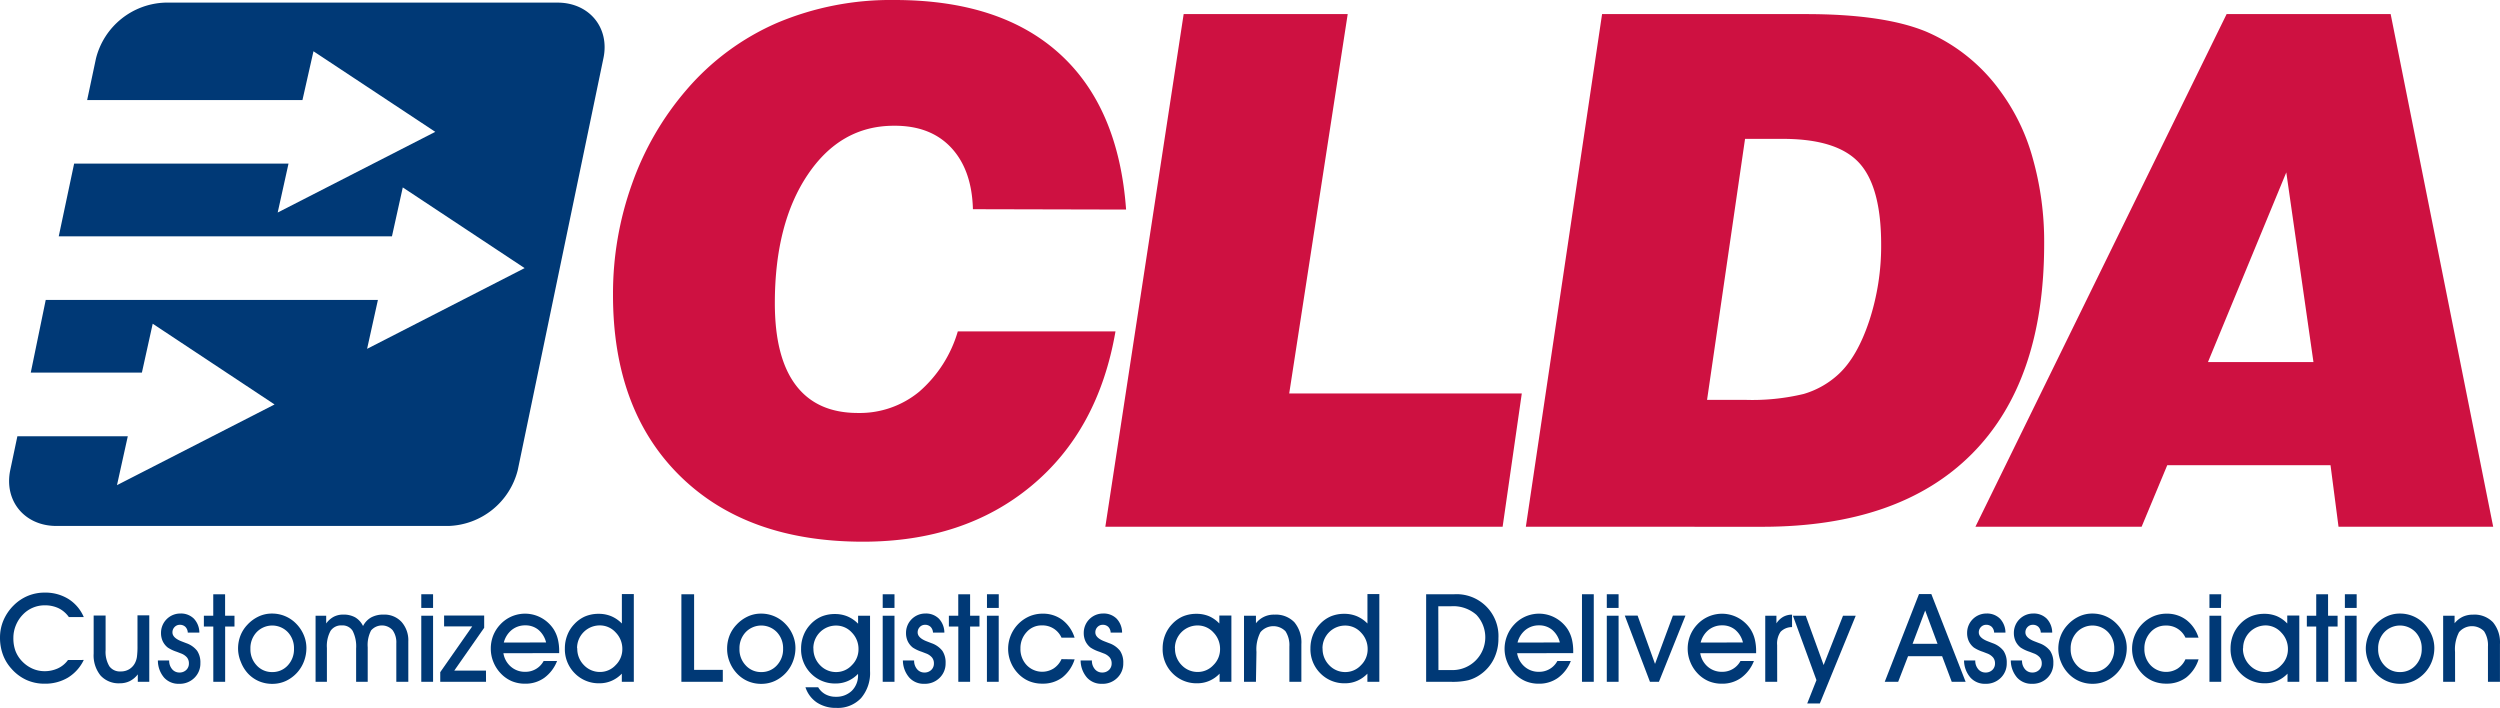<svg xmlns="http://www.w3.org/2000/svg" viewBox="0 0 487.68 138.08"><defs><style>.clda-1{fill:#ce1141;}.clda-2{fill:#003976;}</style></defs><path class="clda-1" d="M186.84,64.65H217.6q-3.33,19.29-16.43,30.15t-32.8,10.87q-22.75,0-35.79-12.9t-13-35.38a63.38,63.38,0,0,1,3.7-21.49,57.28,57.28,0,0,1,10.63-18.37A48.94,48.94,0,0,1,151.62,4.45,57,57,0,0,1,174.48,0q20.64,0,32.19,10.46t13,30.42l-29.88-.07q-.2-7.67-4.24-12t-11.17-4.28q-10.39,0-16.81,9.54t-6.42,25.09q0,10.59,4.11,16t12.12,5.4a18.23,18.23,0,0,0,11.92-4.14A24.74,24.74,0,0,0,186.84,64.65Z"></path><path class="clda-1" d="M215.62,102.75l15.28-100h32l-11.41,74h45.37l-3.74,26Z"></path><path class="clda-1" d="M297.65,102.75l14.87-100h39.79q15.08,0,23.36,3.39a34.66,34.66,0,0,1,14.47,11.55,39.78,39.78,0,0,1,6.38,13.14,59.82,59.82,0,0,1,2.24,16.74q0,26.83-14.13,41t-40.82,14.19ZM333,78h7.4a43,43,0,0,0,11.45-1.15,17.08,17.08,0,0,0,6.89-3.94q3.6-3.39,5.91-10.36a46.87,46.87,0,0,0,2.31-14.84q0-11.34-4.35-16t-15-4.62h-7.2Z"></path><path class="clda-1" d="M385.35,102.75l49-100h32l20,100H456.18l-1.56-12H422.77l-5,12Zm45.36-32.12h20.58l-5.3-37Z"></path><path class="clda-2" d="M108.75.51H32.26a14.41,14.41,0,0,0-13.54,10.9L17,19.52H59L61.15,10,84.91,25.72,54.17,41.46l2.11-9.54H14.46l-3,14.18h65l2.11-9.54,23.77,15.74L71.61,68.05l2.11-9.54H8.92L6,72.69H27.68l2.11-9.54L53.56,78.9,22.82,94.64l2.11-9.54H3.39L2,91.7c-1.25,6,2.8,10.9,9,10.9H87.51A14.41,14.41,0,0,0,101,91.7l16.7-80.29C119,5.42,114.95.51,108.75.51Z"></path><path class="clda-2" d="M16.34,128.74a8.15,8.15,0,0,1-3.08,3.44,8.65,8.65,0,0,1-4.56,1.19,8.46,8.46,0,0,1-3.56-.74,8.69,8.69,0,0,1-2.92-2.2,8.31,8.31,0,0,1-1.66-2.75A9.52,9.52,0,0,1,0,124.37,8.57,8.57,0,0,1,.68,121a9.18,9.18,0,0,1,2-2.92,8.64,8.64,0,0,1,2.77-1.85,8.52,8.52,0,0,1,3.27-.63,8.54,8.54,0,0,1,4.62,1.24,7.75,7.75,0,0,1,3,3.53H13.43a5.3,5.3,0,0,0-2-1.72,6.2,6.2,0,0,0-2.71-.57,5.9,5.9,0,0,0-2.3.46,5.83,5.83,0,0,0-1.94,1.33,6.55,6.55,0,0,0-1.38,2.1,6.38,6.38,0,0,0-.49,2.44A7.17,7.17,0,0,0,3,126.93,6,6,0,0,0,4.31,129a6.36,6.36,0,0,0,2,1.42,5.81,5.81,0,0,0,2.35.51,6.16,6.16,0,0,0,2.65-.56,5,5,0,0,0,1.95-1.62Z"></path><path class="clda-2" d="M29.12,133H26.88v-1.45a4.61,4.61,0,0,1-1.56,1.31,4.31,4.31,0,0,1-1.93.43,4.77,4.77,0,0,1-3.78-1.52,6.22,6.22,0,0,1-1.34-4.26v-7.44H20.6v6.77a5.43,5.43,0,0,0,.74,3.14,2.54,2.54,0,0,0,2.22,1,3.11,3.11,0,0,0,1.64-.43,3.06,3.06,0,0,0,1.14-1.23,3.89,3.89,0,0,0,.37-1.17,15.33,15.33,0,0,0,.11-2.2v-5.92h2.3Z"></path><path class="clda-2" d="M30.8,128.84H33a2.51,2.51,0,0,0,.57,1.69,1.81,1.81,0,0,0,1.43.66,1.85,1.85,0,0,0,1.33-.5,1.69,1.69,0,0,0,.52-1.28,1.81,1.81,0,0,0-.37-1.15,2.8,2.8,0,0,0-1.19-.8l-.8-.31a7.37,7.37,0,0,1-1.75-.82,3.52,3.52,0,0,1-1-1.25,3.75,3.75,0,0,1-.33-1.62,3.76,3.76,0,0,1,3.78-3.78,3.57,3.57,0,0,1,2.63,1,4,4,0,0,1,1.07,2.72H36.63a1.69,1.69,0,0,0-.47-1.12,1.52,1.52,0,0,0-1.1-.4,1.39,1.39,0,0,0-1,.43,1.46,1.46,0,0,0-.42,1.06q0,1.08,1.88,1.78l.83.32a4.59,4.59,0,0,1,2.11,1.49,4.08,4.08,0,0,1,.63,2.39,3.89,3.89,0,0,1-1.18,2.89,4.05,4.05,0,0,1-3,1.15,3.75,3.75,0,0,1-2.9-1.21A5.14,5.14,0,0,1,30.8,128.84Z"></path><path class="clda-2" d="M41.61,133V122.22H39.77v-2.11h1.83v-4.18h2.31v4.18h1.83v2.11H43.92V133Z"></path><path class="clda-2" d="M46.44,126.58A7,7,0,0,1,46.9,124a6.52,6.52,0,0,1,1.37-2.14,7,7,0,0,1,2.2-1.61,6,6,0,0,1,2.54-.56,6.52,6.52,0,0,1,4.79,2,7,7,0,0,1,1.46,2.2,6.47,6.47,0,0,1,.51,2.52A7.25,7.25,0,0,1,59.3,129a6.89,6.89,0,0,1-3.55,3.84,6.22,6.22,0,0,1-2.61.56,6.58,6.58,0,0,1-2.62-.51,6.39,6.39,0,0,1-2.15-1.51A7,7,0,0,1,47,129.16,6.8,6.8,0,0,1,46.44,126.58Zm2.41,0a4.51,4.51,0,0,0,1.23,3.23,4,4,0,0,0,3.06,1.29,4,4,0,0,0,3-1.3,4.58,4.58,0,0,0,1.21-3.25,4.53,4.53,0,0,0-1.21-3.24,4.22,4.22,0,0,0-6.07,0A4.54,4.54,0,0,0,48.85,126.55Z"></path><path class="clda-2" d="M69.47,126.51a6.7,6.7,0,0,0-.67-3.43A2.31,2.31,0,0,0,66.69,122a2.47,2.47,0,0,0-2.21,1.07,6.12,6.12,0,0,0-.71,3.33V133H61.56V120.11h2.07v1.51a4.37,4.37,0,0,1,1.46-1.3,3.93,3.93,0,0,1,1.86-.43,4.63,4.63,0,0,1,2.34.54,4,4,0,0,1,1.53,1.69,4,4,0,0,1,1.59-1.68,4.89,4.89,0,0,1,2.41-.55,4.55,4.55,0,0,1,3.51,1.43,5.4,5.4,0,0,1,1.32,3.81V133H77.31V125.5a4.06,4.06,0,0,0-.73-2.58,2.8,2.8,0,0,0-4.19.06,6.11,6.11,0,0,0-.66,3.29V133H69.47Z"></path><path class="clda-2" d="M84.48,118.59h-2.3v-2.67h2.3ZM82.18,133V120.11h2.3V133Z"></path><path class="clda-2" d="M94.81,133H85.88v-1.88l6.24-8.93H86.63v-2.11h7.82v2.38l-5.83,8.35h6.18Z"></path><path class="clda-2" d="M98.2,127.42a4.36,4.36,0,0,0,1.46,2.63,4.12,4.12,0,0,0,2.78,1,4,4,0,0,0,3.61-2.11h2.62a7.39,7.39,0,0,1-2.5,3.29,6.27,6.27,0,0,1-3.73,1.14,6.65,6.65,0,0,1-2.62-.5,6.48,6.48,0,0,1-2.15-1.52,7,7,0,0,1-1.42-2.21,6.81,6.81,0,0,1-.51-2.58A6.94,6.94,0,0,1,96.2,124a6.82,6.82,0,0,1,1.37-2.16,6.59,6.59,0,0,1,8-1.33,6.75,6.75,0,0,1,2.41,2.21,6.61,6.61,0,0,1,.83,1.93,9.66,9.66,0,0,1,.27,2.4v.36Zm8.33-2.09a4.68,4.68,0,0,0-1.5-2.47,3.92,3.92,0,0,0-2.56-.87,4.11,4.11,0,0,0-2.65.9,4.6,4.6,0,0,0-1.54,2.45Z"></path><path class="clda-2" d="M121.3,133v-1.59a6.17,6.17,0,0,1-2,1.4,5.82,5.82,0,0,1-2.34.48,6.53,6.53,0,0,1-4.84-1.95,6.63,6.63,0,0,1-1.93-4.87,7,7,0,0,1,.48-2.58,6.5,6.5,0,0,1,1.37-2.15,6.35,6.35,0,0,1,2.13-1.51,6.75,6.75,0,0,1,2.64-.49,6.27,6.27,0,0,1,2.44.47,6.37,6.37,0,0,1,2.06,1.42v-5.75h2.33V133Zm-8.69-6.54a4.51,4.51,0,0,0,1.3,3.29,4.27,4.27,0,0,0,3.18,1.33,4.12,4.12,0,0,0,3-1.33,4.31,4.31,0,0,0,1.31-3.12,4.55,4.55,0,0,0-1.3-3.26A4.13,4.13,0,0,0,117,122a4.42,4.42,0,0,0-4.43,4.45Z"></path><path class="clda-2" d="M141,133h-8.08V115.92h2.48v14.75H141Z"></path><path class="clda-2" d="M141.84,126.58a7.07,7.07,0,0,1,.46-2.57,6.53,6.53,0,0,1,1.37-2.14,7,7,0,0,1,2.2-1.61,6,6,0,0,1,2.54-.56,6.51,6.51,0,0,1,4.79,2,7,7,0,0,1,1.46,2.2,6.47,6.47,0,0,1,.51,2.52,7.25,7.25,0,0,1-.48,2.58,6.89,6.89,0,0,1-3.55,3.84,6.22,6.22,0,0,1-2.61.56,6.58,6.58,0,0,1-2.62-.51,6.4,6.4,0,0,1-2.15-1.51,7,7,0,0,1-1.41-2.21A6.8,6.8,0,0,1,141.84,126.58Zm2.41,0a4.51,4.51,0,0,0,1.23,3.23,4,4,0,0,0,3.06,1.29,4,4,0,0,0,3-1.3,4.57,4.57,0,0,0,1.22-3.25,4.53,4.53,0,0,0-1.22-3.24,4.22,4.22,0,0,0-6.07,0A4.54,4.54,0,0,0,144.25,126.55Z"></path><path class="clda-2" d="M157.12,134.06h2.48a3.66,3.66,0,0,0,1.42,1.38,4.11,4.11,0,0,0,2,.48,4.31,4.31,0,0,0,3.16-1.18,4.2,4.2,0,0,0,1.2-3.13v-.16a6.16,6.16,0,0,1-2,1.4,5.82,5.82,0,0,1-2.34.48,6.53,6.53,0,0,1-4.84-1.95,6.63,6.63,0,0,1-1.93-4.87,7,7,0,0,1,.48-2.58,6.51,6.51,0,0,1,1.37-2.15,6.36,6.36,0,0,1,2.13-1.51,6.75,6.75,0,0,1,2.64-.49,6.27,6.27,0,0,1,2.44.47,6.37,6.37,0,0,1,2.06,1.42v-1.56h2.33v10.79a7.52,7.52,0,0,1-1.75,5.28,6.21,6.21,0,0,1-4.82,1.91,6.68,6.68,0,0,1-3.8-1.05A5.73,5.73,0,0,1,157.12,134.06Zm1.56-7.58a4.52,4.52,0,0,0,1.3,3.29,4.27,4.27,0,0,0,3.18,1.33,4.12,4.12,0,0,0,3-1.33,4.31,4.31,0,0,0,1.31-3.12,4.55,4.55,0,0,0-1.3-3.26,4.12,4.12,0,0,0-3.08-1.36,4.42,4.42,0,0,0-4.43,4.45Z"></path><path class="clda-2" d="M174.49,118.59h-2.3v-2.67h2.3ZM172.19,133V120.11h2.3V133Z"></path><path class="clda-2" d="M176.13,128.84h2.19a2.5,2.5,0,0,0,.57,1.69,1.81,1.81,0,0,0,1.43.66,1.85,1.85,0,0,0,1.34-.5,1.69,1.69,0,0,0,.52-1.28,1.81,1.81,0,0,0-.37-1.15,2.79,2.79,0,0,0-1.19-.8l-.8-.31a7.4,7.4,0,0,1-1.75-.82,3.52,3.52,0,0,1-1-1.25,3.75,3.75,0,0,1-.33-1.62,3.76,3.76,0,0,1,3.78-3.78,3.57,3.57,0,0,1,2.63,1,4,4,0,0,1,1.07,2.72H182a1.69,1.69,0,0,0-.47-1.12,1.52,1.52,0,0,0-1.1-.4,1.39,1.39,0,0,0-1,.43,1.46,1.46,0,0,0-.42,1.06q0,1.08,1.88,1.78l.83.32a4.59,4.59,0,0,1,2.11,1.49,4.08,4.08,0,0,1,.63,2.39,3.88,3.88,0,0,1-1.18,2.89,4.05,4.05,0,0,1-3,1.15,3.75,3.75,0,0,1-2.9-1.21A5.14,5.14,0,0,1,176.13,128.84Z"></path><path class="clda-2" d="M186.94,133V122.22H185.1v-2.11h1.83v-4.18h2.31v4.18h1.83v2.11h-1.83V133Z"></path><path class="clda-2" d="M194.83,118.59h-2.3v-2.67h2.3ZM192.52,133V120.11h2.3V133Z"></path><path class="clda-2" d="M209.63,128.62a7.27,7.27,0,0,1-2.41,3.54,6.28,6.28,0,0,1-3.89,1.2,6.64,6.64,0,0,1-2.62-.5,6.36,6.36,0,0,1-2.13-1.5,7,7,0,0,1-1.42-2.21,6.92,6.92,0,0,1,3.57-8.89,6.51,6.51,0,0,1,2.67-.55,6.25,6.25,0,0,1,3.85,1.23,6.91,6.91,0,0,1,2.37,3.45h-2.55A4.05,4.05,0,0,0,203.2,122a3.85,3.85,0,0,0-2.93,1.3,4.57,4.57,0,0,0-1.21,3.22,4.52,4.52,0,0,0,1.22,3.23,4.19,4.19,0,0,0,5.25.65,4.27,4.27,0,0,0,1.54-1.82Z"></path><path class="clda-2" d="M210.8,128.84H213a2.51,2.51,0,0,0,.57,1.69,1.81,1.81,0,0,0,1.43.66,1.85,1.85,0,0,0,1.33-.5,1.69,1.69,0,0,0,.52-1.28,1.81,1.81,0,0,0-.37-1.15,2.78,2.78,0,0,0-1.19-.8l-.8-.31a7.39,7.39,0,0,1-1.75-.82,3.52,3.52,0,0,1-1-1.25,3.77,3.77,0,0,1-.33-1.62,3.76,3.76,0,0,1,3.78-3.78,3.57,3.57,0,0,1,2.63,1,4,4,0,0,1,1.07,2.72h-2.23a1.69,1.69,0,0,0-.47-1.12,1.51,1.51,0,0,0-1.1-.4,1.39,1.39,0,0,0-1,.43,1.46,1.46,0,0,0-.42,1.06q0,1.08,1.88,1.78l.83.32a4.59,4.59,0,0,1,2.11,1.49,4.08,4.08,0,0,1,.63,2.39,3.88,3.88,0,0,1-1.18,2.89,4,4,0,0,1-3,1.15,3.75,3.75,0,0,1-2.9-1.21A5.14,5.14,0,0,1,210.8,128.84Z"></path><path class="clda-2" d="M237.91,133v-1.59a6.18,6.18,0,0,1-2,1.4,5.83,5.83,0,0,1-2.34.48,6.53,6.53,0,0,1-4.84-1.95,6.63,6.63,0,0,1-1.93-4.87,7,7,0,0,1,.48-2.58,6.52,6.52,0,0,1,1.37-2.15,6.36,6.36,0,0,1,2.13-1.51,6.76,6.76,0,0,1,2.64-.49,6.25,6.25,0,0,1,2.44.47,6.17,6.17,0,0,1,2,1.42v-1.56h2.35V133Zm-8.7-6.54a4.52,4.52,0,0,0,1.3,3.29,4.27,4.27,0,0,0,3.18,1.33,4.12,4.12,0,0,0,3-1.33,4.3,4.3,0,0,0,1.31-3.12,4.54,4.54,0,0,0-1.3-3.26,4.12,4.12,0,0,0-3.08-1.36,4.42,4.42,0,0,0-4.43,4.45Z"></path><path class="clda-2" d="M245,133h-2.33V120.11H245v1.47a4.39,4.39,0,0,1,3.61-1.68,5,5,0,0,1,3.89,1.49,6.13,6.13,0,0,1,1.36,4.27V133h-2.34v-6.86a5,5,0,0,0-.76-3,3.3,3.3,0,0,0-4.88.18,7.21,7.21,0,0,0-.78,3.86Z"></path><path class="clda-2" d="M266.74,133v-1.59a6.17,6.17,0,0,1-2,1.4,5.82,5.82,0,0,1-2.34.48,6.53,6.53,0,0,1-4.84-1.95,6.63,6.63,0,0,1-1.93-4.87,7,7,0,0,1,.48-2.58,6.55,6.55,0,0,1,1.37-2.15,6.36,6.36,0,0,1,2.13-1.51,6.75,6.75,0,0,1,2.64-.49,6.25,6.25,0,0,1,2.44.47,6.38,6.38,0,0,1,2.06,1.42v-5.75h2.32V133ZM258,126.48a4.51,4.51,0,0,0,1.3,3.29,4.27,4.27,0,0,0,3.18,1.33,4.12,4.12,0,0,0,3-1.33,4.3,4.3,0,0,0,1.31-3.12,4.55,4.55,0,0,0-1.3-3.26,4.12,4.12,0,0,0-3.08-1.36,4.42,4.42,0,0,0-4.43,4.45Z"></path><path class="clda-2" d="M283,133h-4.8V115.92h5.51a8.16,8.16,0,0,1,8.59,8.61,8.9,8.9,0,0,1-.89,4,8,8,0,0,1-2.56,3,7.54,7.54,0,0,1-2.41,1.16A13.43,13.43,0,0,1,283,133Zm-2.4-2.29h3A6.4,6.4,0,0,0,288,119.93a6.81,6.81,0,0,0-4.88-1.67h-2.55Z"></path><path class="clda-2" d="M295.95,127.42a4.37,4.37,0,0,0,1.46,2.63,4.13,4.13,0,0,0,2.78,1,4,4,0,0,0,3.61-2.11h2.62a7.38,7.38,0,0,1-2.5,3.29,6.27,6.27,0,0,1-3.73,1.14,6.65,6.65,0,0,1-2.62-.5,6.49,6.49,0,0,1-2.15-1.52,7,7,0,0,1-1.41-2.21,6.8,6.8,0,0,1-.51-2.58A6.93,6.93,0,0,1,294,124a6.84,6.84,0,0,1,1.37-2.16,6.59,6.59,0,0,1,8-1.33,6.75,6.75,0,0,1,2.42,2.21,6.62,6.62,0,0,1,.83,1.93,9.62,9.62,0,0,1,.27,2.4v.36Zm8.33-2.09a4.67,4.67,0,0,0-1.5-2.47,3.92,3.92,0,0,0-2.56-.87,4.12,4.12,0,0,0-2.65.9,4.6,4.6,0,0,0-1.54,2.45Z"></path><path class="clda-2" d="M308.6,133V115.92h2.3V133Z"></path><path class="clda-2" d="M315.74,118.59h-2.3v-2.67h2.3ZM313.44,133V120.11h2.3V133Z"></path><path class="clda-2" d="M323.61,133h-1.75l-4.91-12.92h2.5l3.4,9.43,3.49-9.43h2.45Z"></path><path class="clda-2" d="M331.67,127.42a4.38,4.38,0,0,0,1.46,2.63,4.13,4.13,0,0,0,2.78,1,4,4,0,0,0,3.61-2.11h2.62a7.36,7.36,0,0,1-2.5,3.29,6.27,6.27,0,0,1-3.73,1.14,6.65,6.65,0,0,1-2.62-.5,6.5,6.5,0,0,1-2.15-1.52,7,7,0,0,1-1.41-2.21,6.8,6.8,0,0,1-.51-2.58,6.93,6.93,0,0,1,.47-2.55,6.78,6.78,0,0,1,1.37-2.16,6.6,6.6,0,0,1,8-1.33,6.75,6.75,0,0,1,2.41,2.21,6.6,6.6,0,0,1,.83,1.93,9.62,9.62,0,0,1,.27,2.4v.36Zm8.33-2.09a4.67,4.67,0,0,0-1.5-2.47,3.91,3.91,0,0,0-2.56-.87,4.12,4.12,0,0,0-2.65.9,4.61,4.61,0,0,0-1.54,2.45Z"></path><path class="clda-2" d="M346.68,133h-2.33V120.11h2.18v1.49a3.88,3.88,0,0,1,1.32-1.27,3.55,3.55,0,0,1,1.73-.43v2.43a3.1,3.1,0,0,0-2.24.92,4,4,0,0,0-.67,2.59Z"></path><path class="clda-2" d="M349.75,120.11h2.5l3.49,9.62,3.78-9.62H362l-7,17.11h-2.46l1.8-4.55Z"></path><path class="clda-2" d="M372.21,128l-1.93,5h-2.62l6.68-17.11h2.41L383.44,133h-2.71l-1.88-5Zm5.75-2.41-2.41-6.5-2.46,6.5Z"></path><path class="clda-2" d="M383.13,128.84h2.19a2.51,2.51,0,0,0,.57,1.69,1.81,1.81,0,0,0,1.43.66,1.85,1.85,0,0,0,1.33-.5,1.69,1.69,0,0,0,.52-1.28,1.81,1.81,0,0,0-.37-1.15,2.8,2.8,0,0,0-1.19-.8l-.8-.31a7.37,7.37,0,0,1-1.75-.82,3.54,3.54,0,0,1-1-1.25,3.76,3.76,0,0,1-.33-1.62,3.76,3.76,0,0,1,3.78-3.78,3.58,3.58,0,0,1,2.63,1,4,4,0,0,1,1.07,2.72H389a1.68,1.68,0,0,0-.47-1.12,1.52,1.52,0,0,0-1.1-.4,1.39,1.39,0,0,0-1,.43,1.46,1.46,0,0,0-.42,1.06q0,1.08,1.88,1.78l.83.32a4.61,4.61,0,0,1,2.11,1.49,4.08,4.08,0,0,1,.63,2.39,3.89,3.89,0,0,1-1.18,2.89,4.06,4.06,0,0,1-3,1.15,3.75,3.75,0,0,1-2.9-1.21A5.15,5.15,0,0,1,383.13,128.84Z"></path><path class="clda-2" d="M392.25,128.84h2.19a2.5,2.5,0,0,0,.57,1.69,1.81,1.81,0,0,0,1.43.66,1.84,1.84,0,0,0,1.33-.5,1.69,1.69,0,0,0,.52-1.28,1.81,1.81,0,0,0-.37-1.15,2.8,2.8,0,0,0-1.19-.8l-.8-.31a7.39,7.39,0,0,1-1.75-.82,3.53,3.53,0,0,1-1-1.25,3.76,3.76,0,0,1-.33-1.62,3.76,3.76,0,0,1,3.78-3.78,3.57,3.57,0,0,1,2.63,1,4,4,0,0,1,1.07,2.72h-2.23a1.69,1.69,0,0,0-.47-1.12,1.52,1.52,0,0,0-1.11-.4,1.38,1.38,0,0,0-1,.43,1.47,1.47,0,0,0-.42,1.06q0,1.08,1.88,1.78l.83.32a4.59,4.59,0,0,1,2.11,1.49,4.08,4.08,0,0,1,.63,2.39,3.89,3.89,0,0,1-1.17,2.89,4.05,4.05,0,0,1-3,1.15,3.75,3.75,0,0,1-2.9-1.21A5.14,5.14,0,0,1,392.25,128.84Z"></path><path class="clda-2" d="M401.52,126.58A7,7,0,0,1,402,124a6.54,6.54,0,0,1,1.37-2.14,7,7,0,0,1,2.2-1.61,6,6,0,0,1,2.54-.56,6.51,6.51,0,0,1,4.79,2,7,7,0,0,1,1.46,2.2,6.47,6.47,0,0,1,.51,2.52,7.27,7.27,0,0,1-.47,2.58,6.91,6.91,0,0,1-3.55,3.84,6.22,6.22,0,0,1-2.61.56,6.58,6.58,0,0,1-2.62-.51,6.4,6.4,0,0,1-2.15-1.51,7,7,0,0,1-1.42-2.21A6.8,6.8,0,0,1,401.52,126.58Zm2.41,0a4.51,4.51,0,0,0,1.23,3.23,4,4,0,0,0,3.06,1.29,4,4,0,0,0,3-1.3,4.57,4.57,0,0,0,1.21-3.25,4.52,4.52,0,0,0-1.21-3.24,4.22,4.22,0,0,0-6.07,0A4.54,4.54,0,0,0,403.93,126.55Z"></path><path class="clda-2" d="M428.88,128.62a7.27,7.27,0,0,1-2.41,3.54,6.28,6.28,0,0,1-3.89,1.2,6.62,6.62,0,0,1-2.62-.5,6.36,6.36,0,0,1-2.13-1.5,7,7,0,0,1-1.42-2.21,6.92,6.92,0,0,1,3.57-8.89,6.52,6.52,0,0,1,2.67-.55,6.24,6.24,0,0,1,3.85,1.23,6.92,6.92,0,0,1,2.37,3.45h-2.55a4.06,4.06,0,0,0-3.88-2.36,3.85,3.85,0,0,0-2.93,1.3,4.57,4.57,0,0,0-1.2,3.22,4.52,4.52,0,0,0,1.22,3.23,4.19,4.19,0,0,0,5.25.65,4.27,4.27,0,0,0,1.54-1.82Z"></path><path class="clda-2" d="M433.25,118.59H431v-2.67h2.3ZM431,133V120.11h2.3V133Z"></path><path class="clda-2" d="M446.23,133v-1.59a6.16,6.16,0,0,1-2,1.4,5.82,5.82,0,0,1-2.34.48,6.53,6.53,0,0,1-4.84-1.95,6.63,6.63,0,0,1-1.93-4.87,7,7,0,0,1,.48-2.58,6.5,6.5,0,0,1,1.37-2.15,6.36,6.36,0,0,1,2.13-1.51,6.77,6.77,0,0,1,2.64-.49,6.25,6.25,0,0,1,2.44.47,6.16,6.16,0,0,1,2,1.42v-1.56h2.35V133Zm-8.69-6.54a4.52,4.52,0,0,0,1.3,3.29A4.27,4.27,0,0,0,442,131.1a4.12,4.12,0,0,0,3-1.33,4.31,4.31,0,0,0,1.31-3.12,4.55,4.55,0,0,0-1.3-3.26A4.12,4.12,0,0,0,442,122a4.42,4.42,0,0,0-4.43,4.45Z"></path><path class="clda-2" d="M451.83,133V122.22H450v-2.11h1.83v-4.18h2.31v4.18H456v2.11h-1.83V133Z"></path><path class="clda-2" d="M459.72,118.59h-2.3v-2.67h2.3ZM457.41,133V120.11h2.3V133Z"></path><path class="clda-2" d="M461.5,126.58A7,7,0,0,1,462,124a6.52,6.52,0,0,1,1.37-2.14,7,7,0,0,1,2.2-1.61,6,6,0,0,1,2.54-.56,6.52,6.52,0,0,1,4.79,2,7,7,0,0,1,1.46,2.2,6.45,6.45,0,0,1,.51,2.52,7.25,7.25,0,0,1-.47,2.58,6.9,6.9,0,0,1-3.55,3.84,6.23,6.23,0,0,1-2.61.56,6.59,6.59,0,0,1-2.62-.51,6.41,6.41,0,0,1-2.15-1.51,7,7,0,0,1-1.41-2.21A6.82,6.82,0,0,1,461.5,126.58Zm2.41,0a4.5,4.5,0,0,0,1.23,3.23,4,4,0,0,0,3.06,1.29,4,4,0,0,0,3-1.3,4.59,4.59,0,0,0,1.21-3.25,4.54,4.54,0,0,0-1.21-3.24,4.22,4.22,0,0,0-6.07,0A4.53,4.53,0,0,0,463.91,126.55Z"></path><path class="clda-2" d="M478.92,133h-2.33V120.11h2.23v1.47a4.63,4.63,0,0,1,1.6-1.27,4.69,4.69,0,0,1,2-.41,5,5,0,0,1,3.89,1.49,6.13,6.13,0,0,1,1.36,4.27V133h-2.34v-6.86a5,5,0,0,0-.76-3,3.3,3.3,0,0,0-4.88.18,7.18,7.18,0,0,0-.78,3.86Z"></path></svg>